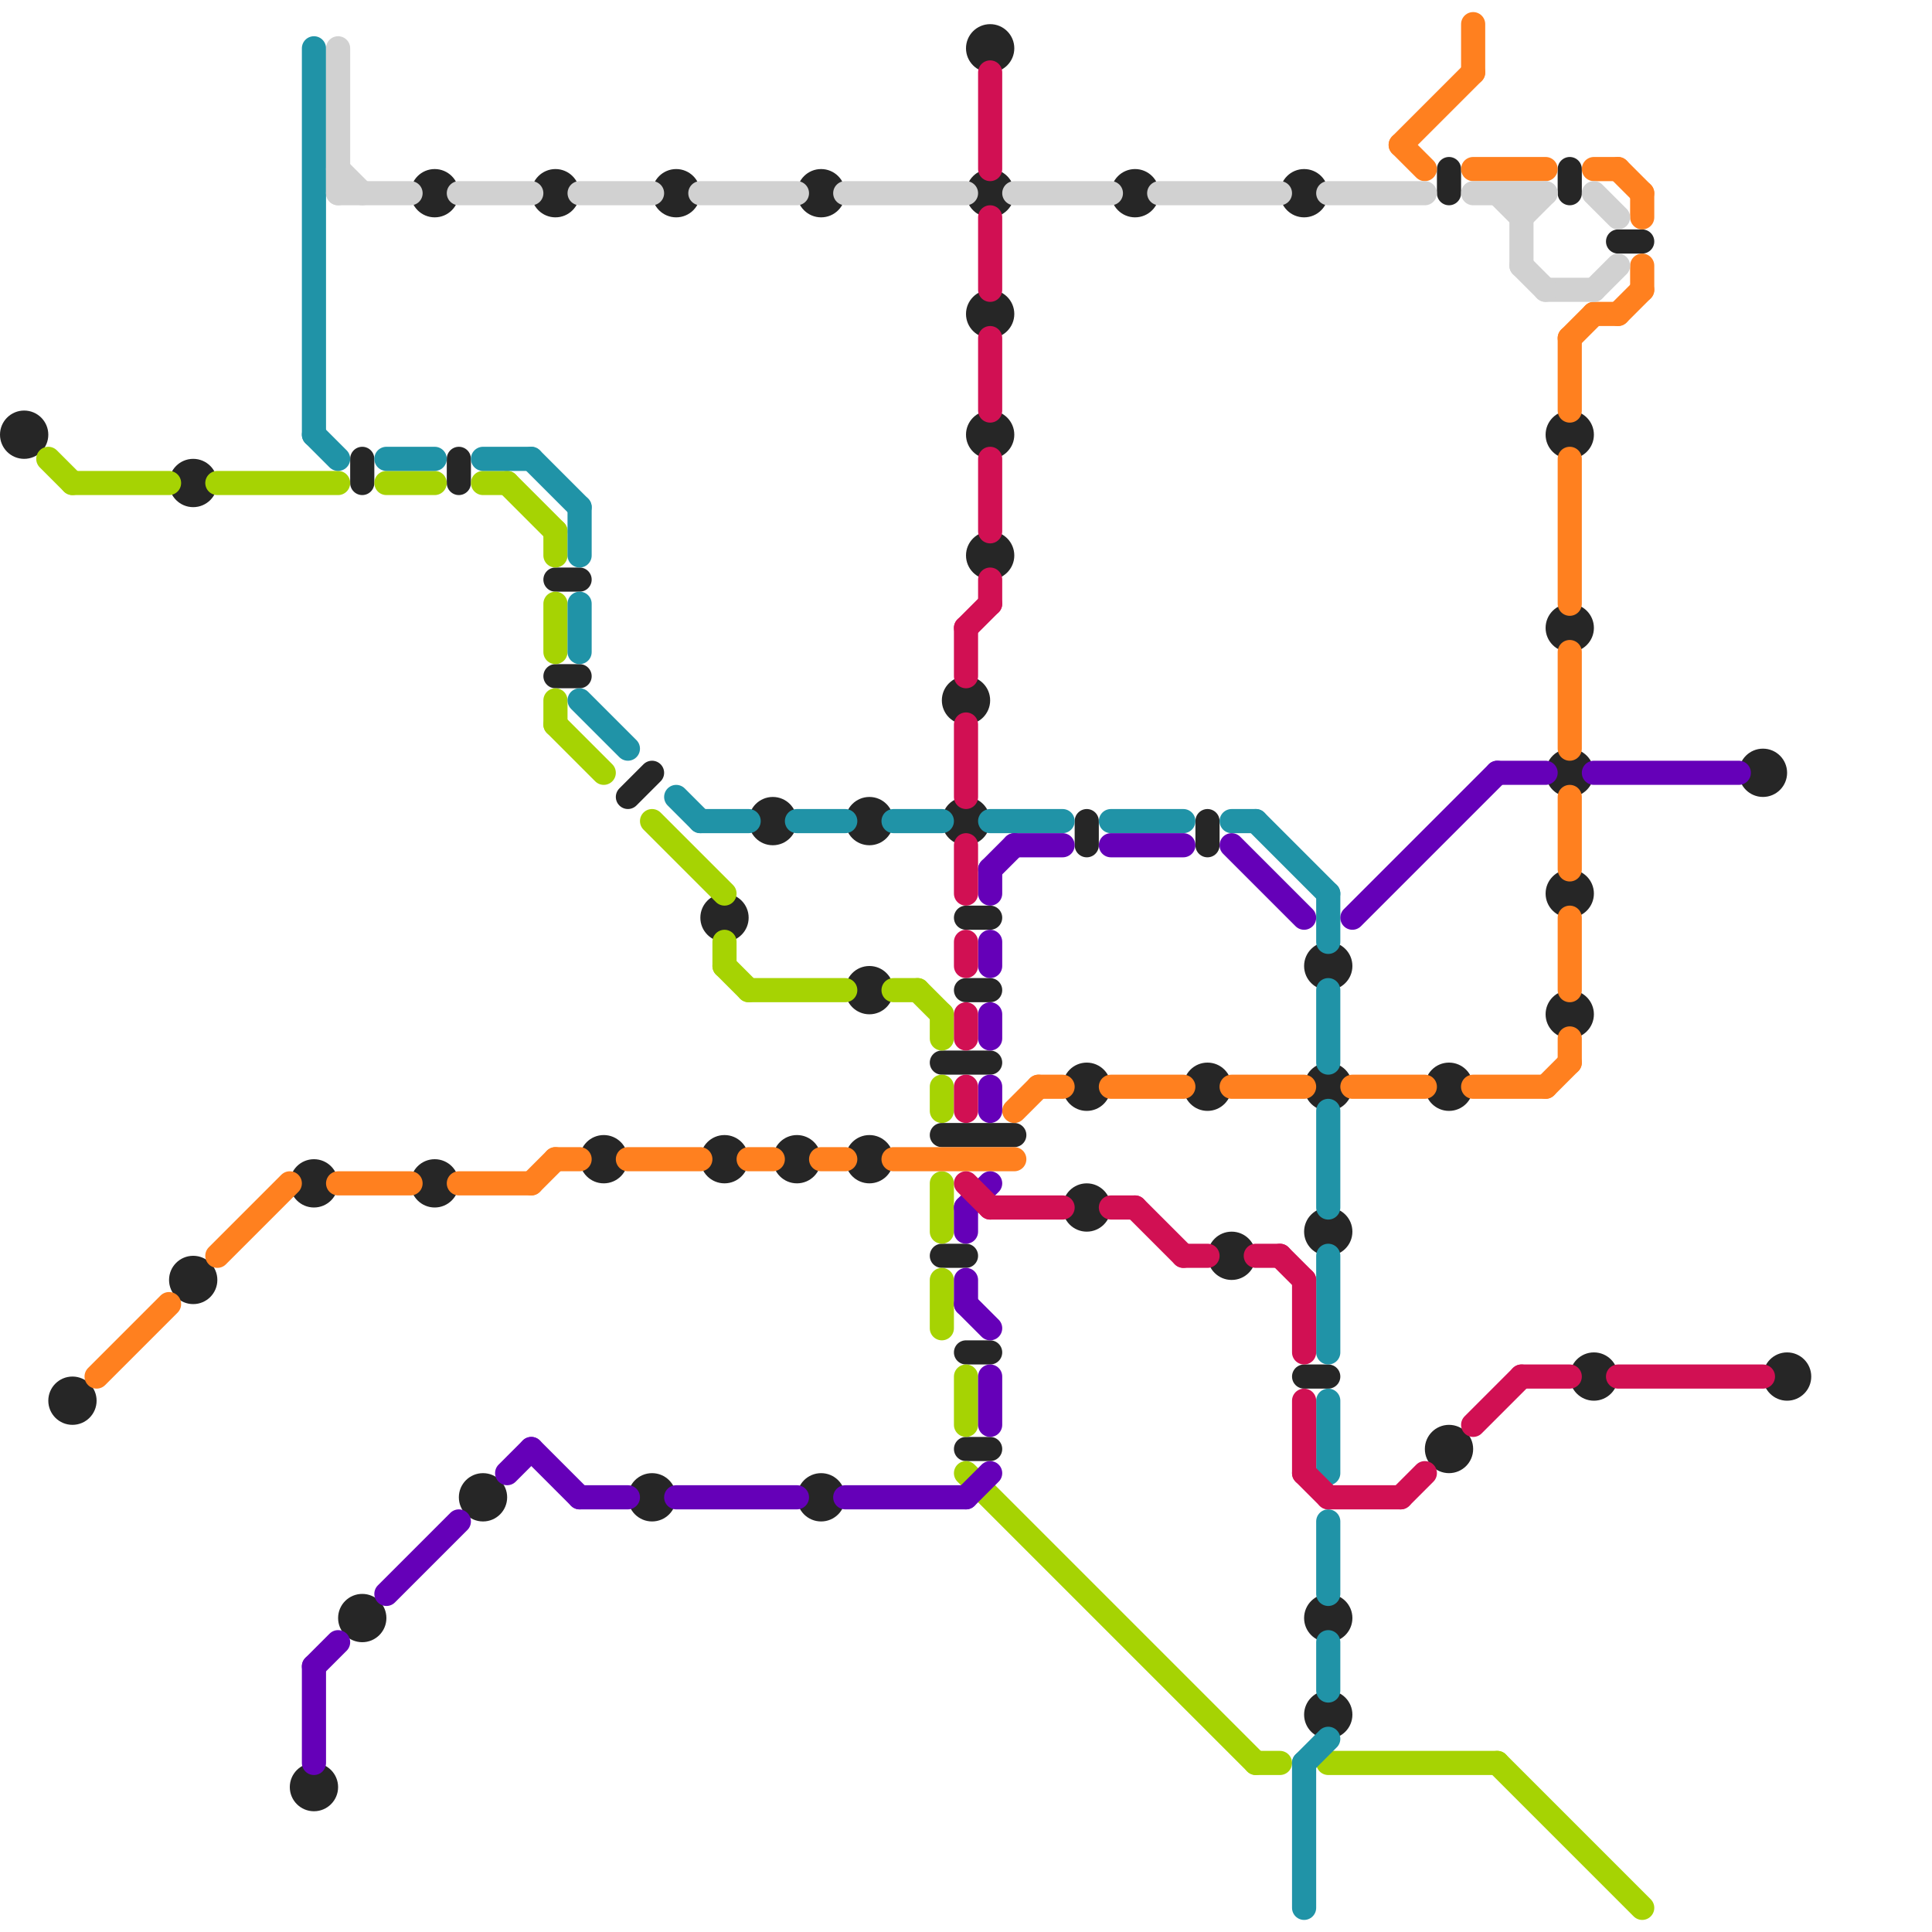 
<svg version="1.1" xmlns="http://www.w3.org/2000/svg" viewBox="0 0 80 80">
<style>line { stroke-width: 1; fill: none; stroke-linecap: round; stroke-linejoin: round; } .c0 { stroke: #262626 } .c1 { stroke: #a6d303 } .c2 { stroke: #ff801f } .c3 { stroke: #2093a7 } .c4 { stroke: #6500b8 } .c5 { stroke: #d1d1d1 } .c6 { stroke: #d11053 }</style><line class="c0" x1="23" y1="28" x2="24" y2="28"/><line class="c0" x1="40" y1="41" x2="41" y2="41"/><line class="c0" x1="40" y1="60" x2="41" y2="60"/><line class="c0" x1="54" y1="57" x2="55" y2="57"/><line class="c0" x1="39" y1="52" x2="40" y2="52"/><line class="c0" x1="39" y1="47" x2="42" y2="47"/><line class="c0" x1="67" y1="10" x2="68" y2="10"/><line class="c0" x1="19" y1="19" x2="19" y2="20"/><line class="c0" x1="45" y1="34" x2="45" y2="35"/><line class="c0" x1="40" y1="56" x2="41" y2="56"/><line class="c0" x1="15" y1="19" x2="15" y2="20"/><line class="c0" x1="26" y1="33" x2="27" y2="32"/><line class="c0" x1="39" y1="44" x2="41" y2="44"/><line class="c0" x1="65" y1="7" x2="65" y2="8"/><line class="c0" x1="50" y1="34" x2="50" y2="35"/><line class="c0" x1="23" y1="24" x2="24" y2="24"/><line class="c0" x1="60" y1="7" x2="60" y2="8"/><line class="c0" x1="40" y1="38" x2="41" y2="38"/><circle cx="65" cy="37" r="1" fill="#262626" /><circle cx="34" cy="62" r="1" fill="#262626" /><circle cx="32" cy="34" r="1" fill="#262626" /><circle cx="73" cy="32" r="1" fill="#262626" /><circle cx="33" cy="48" r="1" fill="#262626" /><circle cx="27" cy="62" r="1" fill="#262626" /><circle cx="40" cy="29" r="1" fill="#262626" /><circle cx="66" cy="57" r="1" fill="#262626" /><circle cx="41" cy="18" r="1" fill="#262626" /><circle cx="65" cy="18" r="1" fill="#262626" /><circle cx="36" cy="34" r="1" fill="#262626" /><circle cx="1" cy="18" r="1" fill="#262626" /><circle cx="20" cy="62" r="1" fill="#262626" /><circle cx="50" cy="45" r="1" fill="#262626" /><circle cx="3" cy="58" r="1" fill="#262626" /><circle cx="30" cy="48" r="1" fill="#262626" /><circle cx="65" cy="42" r="1" fill="#262626" /><circle cx="55" cy="71" r="1" fill="#262626" /><circle cx="51" cy="52" r="1" fill="#262626" /><circle cx="74" cy="57" r="1" fill="#262626" /><circle cx="41" cy="2" r="1" fill="#262626" /><circle cx="28" cy="8" r="1" fill="#262626" /><circle cx="40" cy="34" r="1" fill="#262626" /><circle cx="18" cy="49" r="1" fill="#262626" /><circle cx="41" cy="8" r="1" fill="#262626" /><circle cx="36" cy="41" r="1" fill="#262626" /><circle cx="41" cy="23" r="1" fill="#262626" /><circle cx="55" cy="40" r="1" fill="#262626" /><circle cx="8" cy="20" r="1" fill="#262626" /><circle cx="45" cy="45" r="1" fill="#262626" /><circle cx="13" cy="74" r="1" fill="#262626" /><circle cx="65" cy="26" r="1" fill="#262626" /><circle cx="65" cy="32" r="1" fill="#262626" /><circle cx="30" cy="38" r="1" fill="#262626" /><circle cx="36" cy="48" r="1" fill="#262626" /><circle cx="60" cy="45" r="1" fill="#262626" /><circle cx="55" cy="67" r="1" fill="#262626" /><circle cx="54" cy="8" r="1" fill="#262626" /><circle cx="60" cy="60" r="1" fill="#262626" /><circle cx="23" cy="8" r="1" fill="#262626" /><circle cx="34" cy="8" r="1" fill="#262626" /><circle cx="8" cy="53" r="1" fill="#262626" /><circle cx="13" cy="49" r="1" fill="#262626" /><circle cx="47" cy="8" r="1" fill="#262626" /><circle cx="25" cy="48" r="1" fill="#262626" /><circle cx="41" cy="13" r="1" fill="#262626" /><circle cx="55" cy="45" r="1" fill="#262626" /><circle cx="55" cy="51" r="1" fill="#262626" /><circle cx="15" cy="67" r="1" fill="#262626" /><circle cx="45" cy="50" r="1" fill="#262626" /><circle cx="18" cy="8" r="1" fill="#262626" /><line class="c1" x1="40" y1="61" x2="52" y2="73"/><line class="c1" x1="16" y1="20" x2="18" y2="20"/><line class="c1" x1="52" y1="73" x2="53" y2="73"/><line class="c1" x1="23" y1="22" x2="23" y2="23"/><line class="c1" x1="20" y1="20" x2="21" y2="20"/><line class="c1" x1="37" y1="41" x2="38" y2="41"/><line class="c1" x1="39" y1="53" x2="39" y2="55"/><line class="c1" x1="21" y1="20" x2="23" y2="22"/><line class="c1" x1="39" y1="42" x2="39" y2="43"/><line class="c1" x1="31" y1="41" x2="35" y2="41"/><line class="c1" x1="40" y1="57" x2="40" y2="59"/><line class="c1" x1="38" y1="41" x2="39" y2="42"/><line class="c1" x1="3" y1="20" x2="7" y2="20"/><line class="c1" x1="23" y1="29" x2="23" y2="30"/><line class="c1" x1="9" y1="20" x2="14" y2="20"/><line class="c1" x1="39" y1="45" x2="39" y2="46"/><line class="c1" x1="27" y1="34" x2="30" y2="37"/><line class="c1" x1="23" y1="25" x2="23" y2="27"/><line class="c1" x1="30" y1="39" x2="30" y2="40"/><line class="c1" x1="2" y1="19" x2="3" y2="20"/><line class="c1" x1="62" y1="73" x2="68" y2="79"/><line class="c1" x1="39" y1="49" x2="39" y2="51"/><line class="c1" x1="30" y1="40" x2="31" y2="41"/><line class="c1" x1="23" y1="30" x2="25" y2="32"/><line class="c1" x1="55" y1="73" x2="62" y2="73"/><line class="c2" x1="26" y1="48" x2="29" y2="48"/><line class="c2" x1="31" y1="48" x2="32" y2="48"/><line class="c2" x1="68" y1="11" x2="68" y2="12"/><line class="c2" x1="61" y1="7" x2="64" y2="7"/><line class="c2" x1="66" y1="7" x2="67" y2="7"/><line class="c2" x1="65" y1="19" x2="65" y2="25"/><line class="c2" x1="9" y1="52" x2="12" y2="49"/><line class="c2" x1="4" y1="57" x2="7" y2="54"/><line class="c2" x1="51" y1="45" x2="54" y2="45"/><line class="c2" x1="64" y1="45" x2="65" y2="44"/><line class="c2" x1="68" y1="8" x2="68" y2="9"/><line class="c2" x1="65" y1="14" x2="65" y2="17"/><line class="c2" x1="19" y1="49" x2="22" y2="49"/><line class="c2" x1="67" y1="13" x2="68" y2="12"/><line class="c2" x1="43" y1="45" x2="44" y2="45"/><line class="c2" x1="56" y1="45" x2="59" y2="45"/><line class="c2" x1="23" y1="48" x2="24" y2="48"/><line class="c2" x1="61" y1="45" x2="64" y2="45"/><line class="c2" x1="58" y1="6" x2="59" y2="7"/><line class="c2" x1="46" y1="45" x2="49" y2="45"/><line class="c2" x1="14" y1="49" x2="17" y2="49"/><line class="c2" x1="42" y1="46" x2="43" y2="45"/><line class="c2" x1="65" y1="38" x2="65" y2="41"/><line class="c2" x1="65" y1="27" x2="65" y2="31"/><line class="c2" x1="65" y1="33" x2="65" y2="36"/><line class="c2" x1="34" y1="48" x2="35" y2="48"/><line class="c2" x1="66" y1="13" x2="67" y2="13"/><line class="c2" x1="67" y1="7" x2="68" y2="8"/><line class="c2" x1="37" y1="48" x2="42" y2="48"/><line class="c2" x1="58" y1="6" x2="61" y2="3"/><line class="c2" x1="61" y1="1" x2="61" y2="3"/><line class="c2" x1="65" y1="14" x2="66" y2="13"/><line class="c2" x1="65" y1="43" x2="65" y2="44"/><line class="c2" x1="22" y1="49" x2="23" y2="48"/><line class="c3" x1="24" y1="29" x2="26" y2="31"/><line class="c3" x1="52" y1="34" x2="55" y2="37"/><line class="c3" x1="54" y1="73" x2="55" y2="72"/><line class="c3" x1="55" y1="63" x2="55" y2="66"/><line class="c3" x1="55" y1="37" x2="55" y2="39"/><line class="c3" x1="55" y1="58" x2="55" y2="61"/><line class="c3" x1="55" y1="41" x2="55" y2="44"/><line class="c3" x1="24" y1="21" x2="24" y2="23"/><line class="c3" x1="54" y1="73" x2="54" y2="79"/><line class="c3" x1="28" y1="33" x2="29" y2="34"/><line class="c3" x1="55" y1="52" x2="55" y2="56"/><line class="c3" x1="20" y1="19" x2="22" y2="19"/><line class="c3" x1="16" y1="19" x2="18" y2="19"/><line class="c3" x1="37" y1="34" x2="39" y2="34"/><line class="c3" x1="13" y1="2" x2="13" y2="18"/><line class="c3" x1="46" y1="34" x2="49" y2="34"/><line class="c3" x1="51" y1="34" x2="52" y2="34"/><line class="c3" x1="33" y1="34" x2="35" y2="34"/><line class="c3" x1="55" y1="46" x2="55" y2="50"/><line class="c3" x1="29" y1="34" x2="31" y2="34"/><line class="c3" x1="13" y1="18" x2="14" y2="19"/><line class="c3" x1="55" y1="68" x2="55" y2="70"/><line class="c3" x1="24" y1="25" x2="24" y2="27"/><line class="c3" x1="22" y1="19" x2="24" y2="21"/><line class="c3" x1="41" y1="34" x2="44" y2="34"/><line class="c4" x1="13" y1="69" x2="13" y2="73"/><line class="c4" x1="16" y1="66" x2="19" y2="63"/><line class="c4" x1="56" y1="38" x2="62" y2="32"/><line class="c4" x1="40" y1="53" x2="40" y2="54"/><line class="c4" x1="13" y1="69" x2="14" y2="68"/><line class="c4" x1="40" y1="50" x2="40" y2="51"/><line class="c4" x1="41" y1="45" x2="41" y2="46"/><line class="c4" x1="40" y1="54" x2="41" y2="55"/><line class="c4" x1="21" y1="61" x2="22" y2="60"/><line class="c4" x1="42" y1="35" x2="44" y2="35"/><line class="c4" x1="41" y1="36" x2="42" y2="35"/><line class="c4" x1="24" y1="62" x2="26" y2="62"/><line class="c4" x1="35" y1="62" x2="40" y2="62"/><line class="c4" x1="40" y1="50" x2="41" y2="49"/><line class="c4" x1="40" y1="62" x2="41" y2="61"/><line class="c4" x1="51" y1="35" x2="54" y2="38"/><line class="c4" x1="28" y1="62" x2="33" y2="62"/><line class="c4" x1="66" y1="32" x2="72" y2="32"/><line class="c4" x1="46" y1="35" x2="49" y2="35"/><line class="c4" x1="41" y1="36" x2="41" y2="37"/><line class="c4" x1="41" y1="42" x2="41" y2="43"/><line class="c4" x1="22" y1="60" x2="24" y2="62"/><line class="c4" x1="62" y1="32" x2="64" y2="32"/><line class="c4" x1="41" y1="57" x2="41" y2="59"/><line class="c4" x1="41" y1="39" x2="41" y2="40"/><line class="c5" x1="63" y1="9" x2="64" y2="8"/><line class="c5" x1="14" y1="2" x2="14" y2="8"/><line class="c5" x1="35" y1="8" x2="40" y2="8"/><line class="c5" x1="66" y1="12" x2="67" y2="11"/><line class="c5" x1="29" y1="8" x2="33" y2="8"/><line class="c5" x1="61" y1="8" x2="64" y2="8"/><line class="c5" x1="48" y1="8" x2="53" y2="8"/><line class="c5" x1="64" y1="12" x2="66" y2="12"/><line class="c5" x1="55" y1="8" x2="59" y2="8"/><line class="c5" x1="62" y1="8" x2="63" y2="9"/><line class="c5" x1="24" y1="8" x2="27" y2="8"/><line class="c5" x1="42" y1="8" x2="46" y2="8"/><line class="c5" x1="14" y1="7" x2="15" y2="8"/><line class="c5" x1="14" y1="8" x2="17" y2="8"/><line class="c5" x1="63" y1="11" x2="64" y2="12"/><line class="c5" x1="66" y1="8" x2="67" y2="9"/><line class="c5" x1="19" y1="8" x2="22" y2="8"/><line class="c5" x1="63" y1="8" x2="63" y2="11"/><line class="c6" x1="54" y1="58" x2="54" y2="61"/><line class="c6" x1="49" y1="52" x2="50" y2="52"/><line class="c6" x1="40" y1="26" x2="41" y2="25"/><line class="c6" x1="58" y1="62" x2="59" y2="61"/><line class="c6" x1="46" y1="50" x2="47" y2="50"/><line class="c6" x1="54" y1="53" x2="54" y2="56"/><line class="c6" x1="54" y1="61" x2="55" y2="62"/><line class="c6" x1="41" y1="19" x2="41" y2="22"/><line class="c6" x1="67" y1="57" x2="73" y2="57"/><line class="c6" x1="40" y1="39" x2="40" y2="40"/><line class="c6" x1="41" y1="3" x2="41" y2="7"/><line class="c6" x1="47" y1="50" x2="49" y2="52"/><line class="c6" x1="40" y1="49" x2="41" y2="50"/><line class="c6" x1="40" y1="45" x2="40" y2="46"/><line class="c6" x1="41" y1="14" x2="41" y2="17"/><line class="c6" x1="40" y1="42" x2="40" y2="43"/><line class="c6" x1="41" y1="50" x2="44" y2="50"/><line class="c6" x1="40" y1="26" x2="40" y2="28"/><line class="c6" x1="52" y1="52" x2="53" y2="52"/><line class="c6" x1="41" y1="9" x2="41" y2="12"/><line class="c6" x1="53" y1="52" x2="54" y2="53"/><line class="c6" x1="41" y1="24" x2="41" y2="25"/><line class="c6" x1="63" y1="57" x2="65" y2="57"/><line class="c6" x1="61" y1="59" x2="63" y2="57"/><line class="c6" x1="40" y1="30" x2="40" y2="33"/><line class="c6" x1="40" y1="35" x2="40" y2="37"/><line class="c6" x1="55" y1="62" x2="58" y2="62"/>


</svg>

